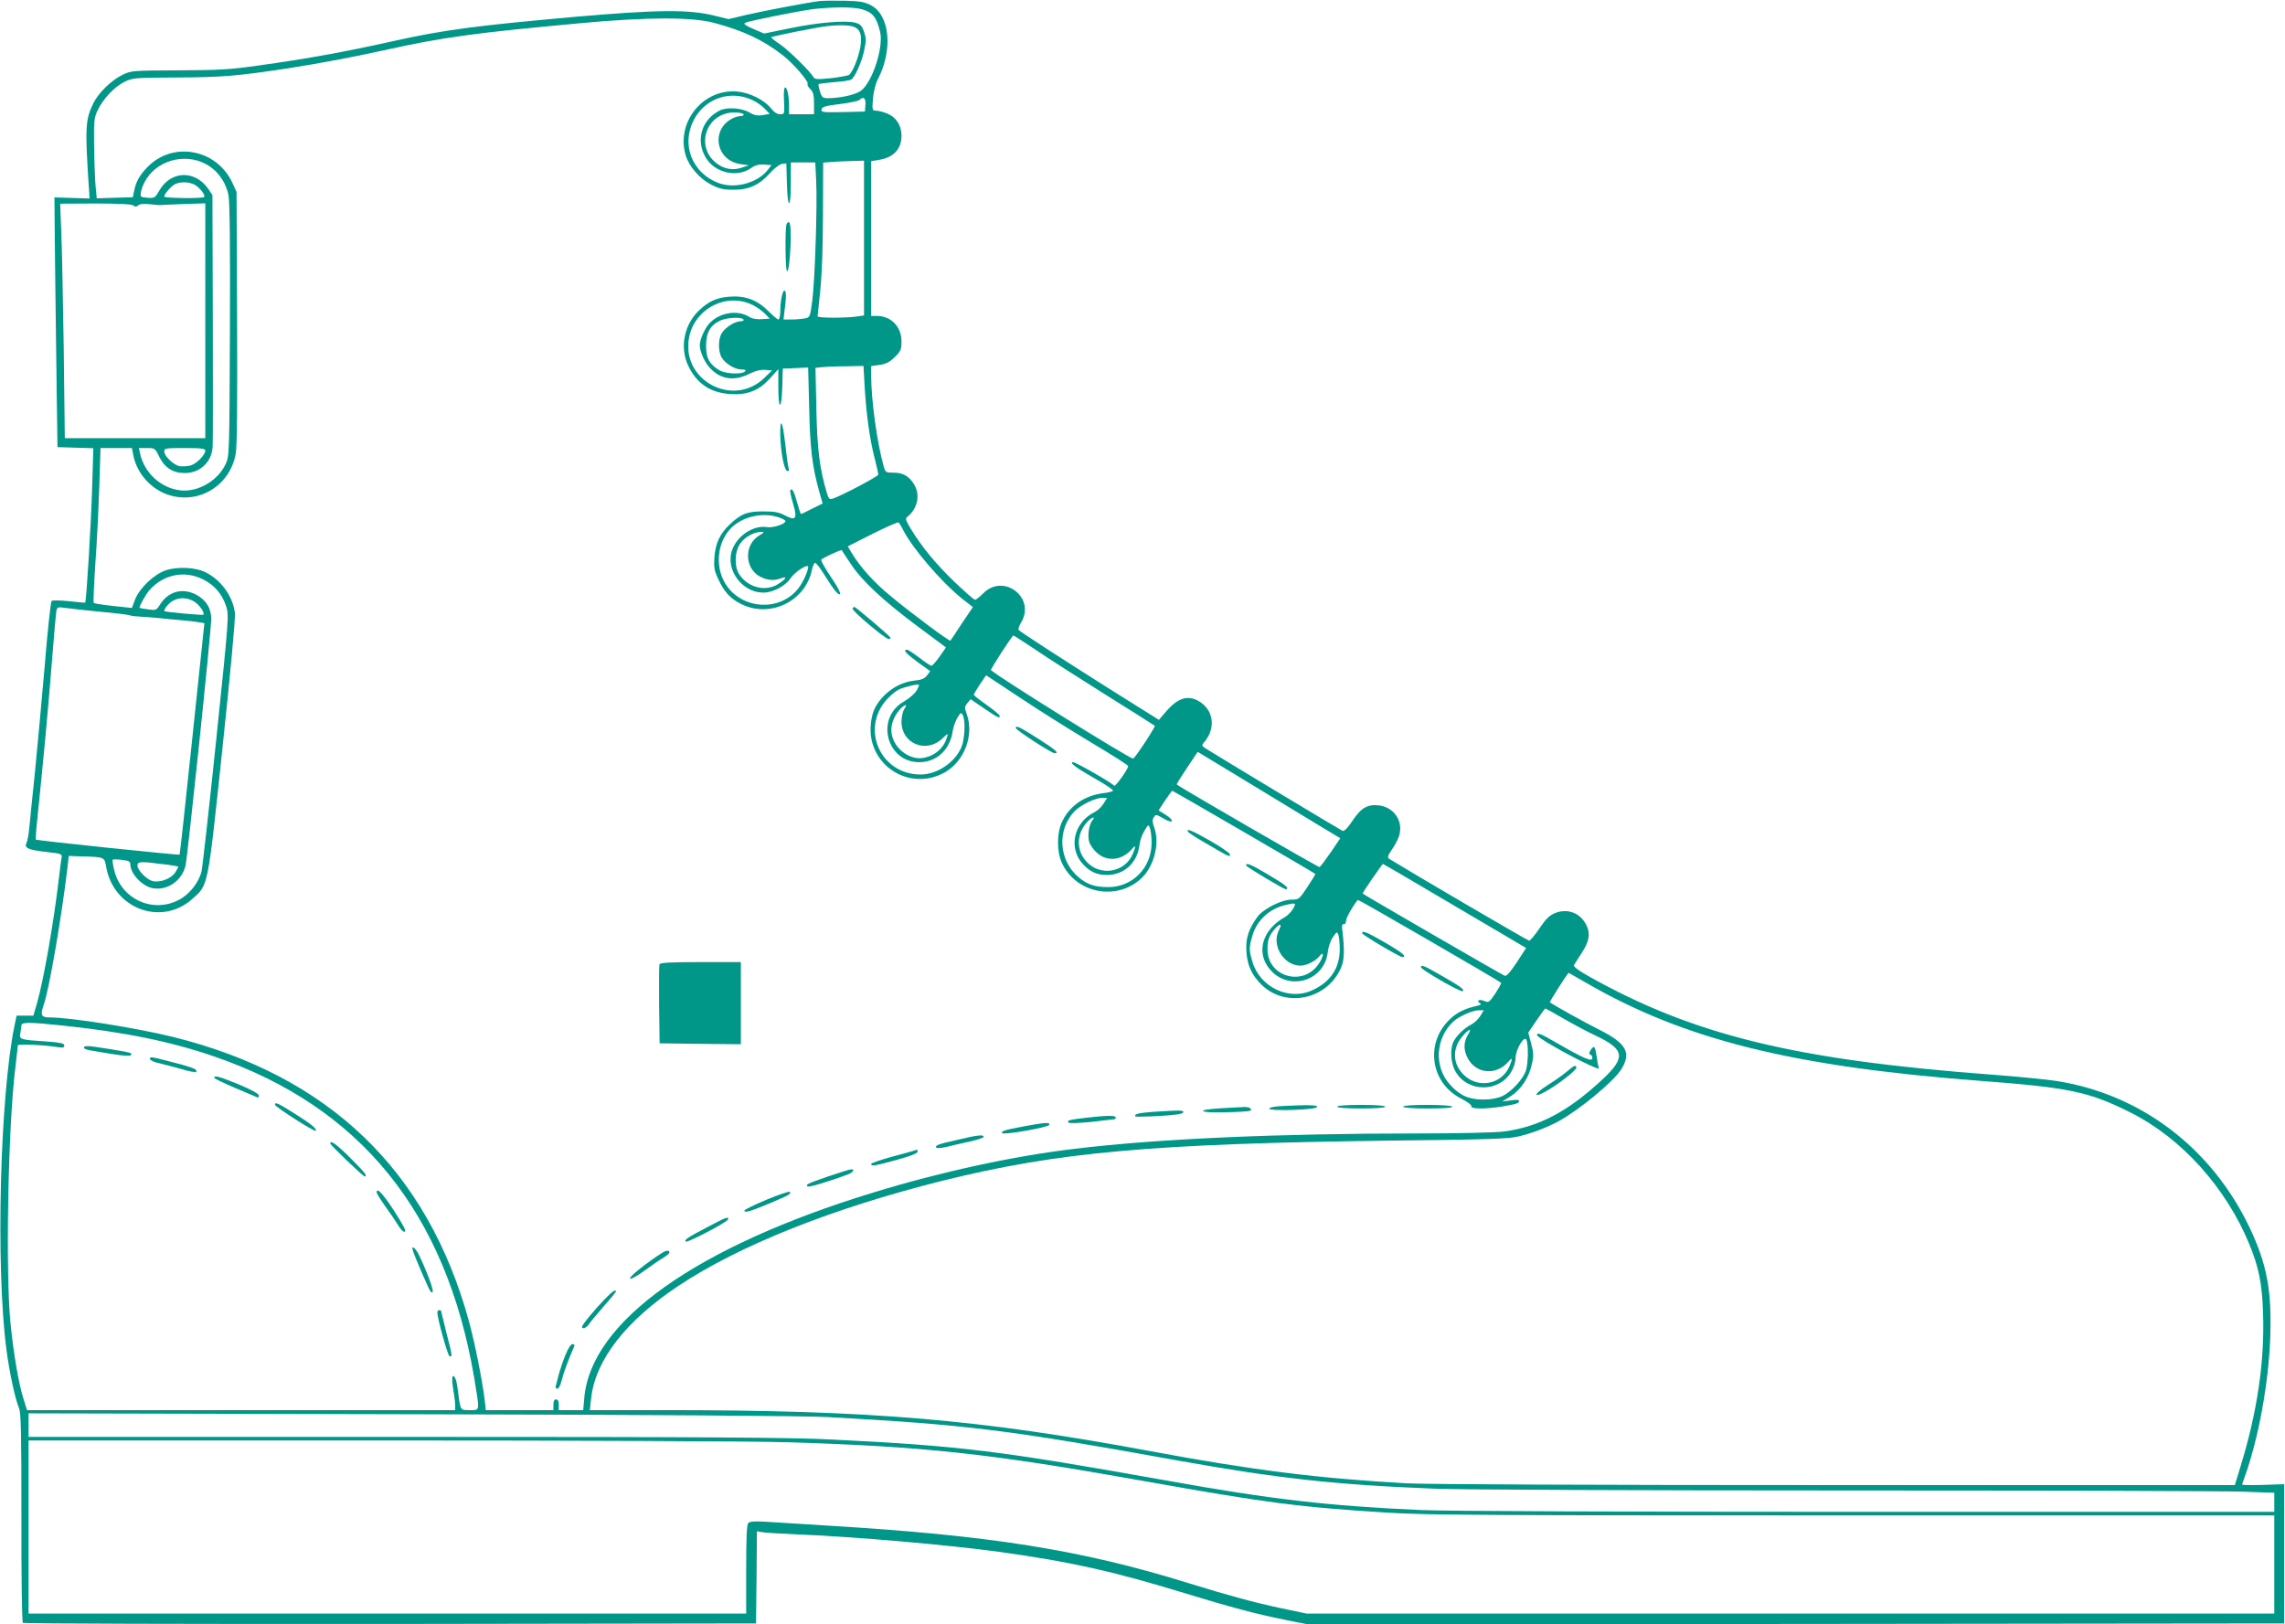 <?xml version="1.0" standalone="no"?>
<!DOCTYPE svg PUBLIC "-//W3C//DTD SVG 20010904//EN"
 "http://www.w3.org/TR/2001/REC-SVG-20010904/DTD/svg10.dtd">
<svg version="1.0" xmlns="http://www.w3.org/2000/svg"
 width="1280pt" height="910pt" viewBox="0 0 1280 910"
 preserveAspectRatio="xMidYMid meet">
<g transform="translate(0,910) scale(0.1,-0.1)"
fill="#009688" stroke="none">
<path d="M4590 9094 c-70 -9 -308 -54 -407 -77 l-102 -24 -78 19 c-145 36
-317 34 -778 -6 -561 -50 -737 -73 -1025 -137 -264 -59 -478 -98 -745 -135
-165 -24 -225 -27 -455 -28 -260 -1 -266 -2 -315 -26 -62 -30 -134 -101 -163
-160 -43 -90 -46 -134 -26 -443 l6 -89 -99 3 -98 3 1 -119 c0 -66 4 -381 8
-700 l8 -580 100 -3 101 -3 -7 -227 c-6 -199 -32 -632 -39 -638 -1 -1 -42 2
-91 8 -50 5 -92 6 -97 1 -5 -5 -23 -171 -39 -369 -17 -197 -42 -467 -55 -599
-14 -132 -28 -269 -31 -305 -4 -36 -10 -72 -15 -81 -15 -29 7 -40 104 -51 91
-10 96 -12 92 -32 -2 -12 -9 -64 -15 -116 -29 -249 -85 -567 -122 -698 l-21
-72 -47 0 -47 0 -11 -52 c-82 -395 -107 -1352 -46 -1818 16 -125 48 -274 70
-327 12 -27 14 -138 14 -615 -1 -319 3 -585 8 -590 4 -4 930 -7 2058 -6 l2049
3 3 258 2 258 33 -5 c17 -3 95 -8 172 -11 341 -14 861 -59 1160 -100 393 -55
628 -107 1030 -230 255 -78 400 -117 565 -150 l125 -25 2735 2 2735 3 0 390 0
390 -117 -4 c-65 -2 -118 -1 -118 2 0 2 7 24 16 48 76 214 131 514 141 769 10
270 -18 418 -117 626 -213 444 -608 744 -1080 818 -52 8 -219 25 -370 36
-1101 83 -1666 222 -2253 552 -57 32 -85 54 -80 61 4 7 24 39 45 71 42 65 48
108 23 156 -34 66 -104 92 -173 65 -32 -13 -52 -32 -88 -86 -26 -38 -52 -69
-58 -69 -8 0 -650 376 -785 459 -11 7 -7 18 19 56 18 26 36 63 40 82 18 79
-34 151 -116 161 -64 7 -100 -14 -149 -88 -25 -38 -45 -58 -54 -55 -12 5 -702
420 -769 463 -20 13 -21 17 -9 31 72 82 56 189 -35 237 -59 30 -113 11 -176
-62 l-40 -47 -284 178 c-264 167 -482 308 -501 325 -5 4 1 23 12 41 86 140
-98 281 -212 164 -19 -19 -39 -35 -45 -35 -6 0 -58 45 -116 101 -104 100 -182
194 -245 298 -27 45 -31 57 -19 65 58 46 75 123 38 183 -27 45 -62 65 -114 65
-44 0 -46 1 -56 36 -37 131 -70 370 -70 509 l0 52 48 7 c36 5 56 16 85 44 33
33 37 43 37 86 0 84 -58 144 -139 144 l-31 0 0 434 0 433 42 7 c83 13 128 61
128 136 0 57 -30 104 -80 124 -22 9 -50 16 -63 16 -21 0 -22 3 -17 68 4 39 14
83 27 107 86 165 68 361 -39 416 -35 18 -62 23 -148 25 -58 1 -121 0 -140 -2z
m235 -45 c63 -17 85 -44 105 -127 21 -87 -44 -285 -108 -331 -31 -22 -115 -41
-182 -41 -32 0 -36 4 -47 37 -6 21 -10 40 -7 42 2 2 41 7 87 11 46 3 89 10 95
14 21 13 60 100 73 164 11 53 11 69 -1 104 -12 35 -21 43 -50 51 -55 14 -211
1 -368 -32 l-142 -29 -60 26 c-43 18 -57 28 -47 34 19 10 292 65 382 77 101
12 224 13 270 0z m-825 -77 c162 -43 275 -96 383 -180 60 -46 150 -150 141
-163 -3 -5 4 -17 16 -29 16 -16 20 -33 20 -80 l0 -60 -70 0 -70 0 0 44 c0 58
-10 106 -22 106 -6 0 -9 -30 -6 -75 3 -74 3 -75 -22 -75 -16 0 -34 11 -51 33
-38 47 -119 88 -188 94 -192 18 -345 -171 -290 -357 19 -63 78 -131 142 -164
45 -23 70 -29 124 -29 86 -1 146 26 206 93 24 27 54 50 68 52 l24 3 3 -112 c4
-150 22 -148 22 2 l0 115 69 0 68 0 5 -102 c7 -137 -7 -560 -22 -674 -12 -91
-13 -92 -42 -98 -17 -3 -50 -6 -75 -6 l-44 0 5 43 c11 81 11 116 1 119 -11 3
-24 -57 -24 -119 -1 -24 -5 -43 -11 -43 -5 0 -31 22 -58 49 -61 61 -128 86
-216 79 -74 -6 -117 -26 -174 -81 -80 -78 -104 -204 -58 -303 48 -103 126
-156 242 -162 93 -5 157 21 219 90 l45 50 0 -101 c0 -133 18 -132 22 2 l3 102
71 3 71 3 6 -228 c5 -230 17 -325 56 -466 l19 -68 -59 -29 c-32 -17 -60 -30
-62 -30 -2 0 -12 29 -22 65 -17 63 -29 84 -38 68 -3 -5 5 -39 16 -76 25 -84
15 -97 -47 -64 -32 17 -58 22 -121 22 -90 0 -125 -14 -188 -74 -54 -51 -79
-104 -85 -182 -4 -56 -1 -75 20 -120 34 -75 70 -114 132 -144 161 -79 358 17
394 192 4 20 12 38 17 40 6 1 29 -28 52 -66 54 -86 79 -118 89 -109 4 4 -13
38 -38 75 -46 69 -68 107 -68 117 0 7 112 58 115 54 1 -2 23 -36 50 -76 63
-96 179 -204 374 -350 l160 -119 -36 -52 c-20 -28 -40 -51 -45 -51 -5 0 -36
20 -68 45 -32 25 -63 45 -69 45 -25 0 -7 -20 59 -69 l71 -51 -18 -24 c-14 -18
-31 -25 -70 -29 -90 -9 -178 -70 -222 -154 -22 -43 -31 -121 -19 -176 40 -187
248 -279 414 -182 107 63 161 207 120 323 -14 38 -13 43 3 63 l18 22 76 -52
c80 -54 87 -57 87 -41 0 5 -33 32 -72 60 -40 28 -73 54 -73 58 0 4 16 30 34
58 l35 51 195 -129 c108 -72 287 -184 399 -251 111 -66 202 -124 202 -129 0
-16 -73 -119 -79 -110 -10 15 -214 132 -230 132 -25 -1 19 -33 130 -96 55 -31
97 -60 94 -64 -2 -4 -28 -11 -57 -14 -107 -14 -191 -75 -231 -165 -27 -61 -27
-161 0 -222 77 -173 307 -220 446 -90 70 64 104 193 74 280 -12 34 -13 48 -4
62 11 18 13 17 54 -6 54 -33 67 -14 13 20 l-40 25 36 55 c20 30 39 55 41 55 4
0 791 -457 801 -466 2 -1 -18 -34 -44 -73 -46 -69 -48 -71 -89 -71 -55 0 -155
-50 -190 -95 -49 -66 -68 -121 -63 -194 5 -80 29 -132 85 -188 136 -132 367
-83 445 95 19 43 21 102 6 222 -2 16 2 24 10 23 6 -2 12 6 12 18 0 16 35 79
66 118 3 3 789 -452 803 -465 2 -2 -12 -28 -32 -59 -35 -51 -38 -54 -62 -43
-27 12 -48 2 -25 -12 10 -6 7 -10 -16 -15 -67 -15 -115 -38 -154 -77 -139
-134 -106 -357 66 -443 35 -18 59 -36 56 -43 -5 -15 76 -16 168 -2 83 14 100
19 100 32 0 7 -17 8 -47 3 l-48 -6 48 30 c57 37 102 104 118 179 11 47 10 64
-4 116 l-16 61 46 68 c25 37 47 67 50 67 2 0 50 -26 106 -59 56 -32 136 -75
178 -94 161 -77 167 -121 36 -244 -192 -179 -353 -265 -551 -292 -45 -6 -247
-11 -479 -11 -789 0 -1464 -30 -1927 -86 -344 -41 -746 -128 -1128 -245 -992
-303 -1583 -723 -1619 -1151 l-6 -68 -68 0 -69 0 0 30 c0 20 -5 30 -15 30 -10
0 -15 -10 -15 -30 l0 -30 -189 0 -190 0 -6 58 c-14 112 -55 319 -89 443 -232
842 -783 1372 -1654 1589 -206 51 -577 110 -693 110 -48 0 -54 12 -35 68 31
86 100 488 134 772 l7 65 80 -3 c118 -3 121 -5 129 -54 38 -236 306 -340 481
-186 93 82 87 53 171 846 44 414 73 727 70 756 -10 92 -75 184 -161 228 -57
30 -158 35 -226 13 -66 -22 -148 -100 -173 -165 l-17 -46 -104 11 c-57 6 -107
14 -110 17 -3 3 1 102 9 219 9 118 18 312 22 432 l7 217 88 0 88 0 7 -37 c17
-92 83 -176 171 -215 173 -76 367 28 403 217 8 42 10 267 8 765 l-3 705 -23
50 c-87 190 -333 236 -476 89 -44 -46 -63 -79 -74 -131 l-8 -38 -101 -3 -101
-3 -7 73 c-3 40 -7 141 -8 223 -2 135 0 155 20 197 29 63 94 132 151 160 45
22 57 23 297 24 247 1 332 8 610 50 174 27 374 64 558 105 321 71 500 95 1087
149 381 35 624 35 750 2z m769 -18 c48 -10 63 -47 50 -120 -11 -60 -42 -136
-62 -153 -7 -5 -52 -13 -102 -19 -78 -8 -91 -7 -99 7 -19 33 -140 151 -187
183 -27 18 -49 36 -49 39 0 5 253 56 315 63 57 6 103 6 134 0z m-553 -415 c22
-10 53 -32 68 -48 l28 -29 -40 -7 c-30 -5 -47 -1 -76 16 -43 25 -127 30 -166
9 -100 -51 -134 -166 -77 -262 50 -86 176 -116 255 -59 23 16 43 21 73 19 l41
-3 -22 -28 c-58 -73 -186 -107 -276 -72 -147 56 -209 214 -138 352 62 122 205
171 330 112z m632 -26 l-3 -38 -123 -3 c-114 -2 -123 -1 -120 15 3 15 21 20
102 30 55 7 104 17 110 23 22 22 37 11 34 -27z m-683 -53 c3 -5 -3 -10 -15
-10 -12 0 -33 -6 -48 -14 -122 -63 -92 -234 44 -255 l49 -7 -39 -13 c-49 -17
-99 -9 -142 24 -123 94 -58 284 98 285 26 0 50 -4 53 -10z m-3014 -278 c65
-34 113 -98 129 -175 7 -37 10 -273 8 -758 -3 -690 -3 -705 -24 -749 -44 -94
-156 -159 -255 -147 -108 13 -200 97 -224 205 l-7 32 45 0 c44 0 46 -1 68 -47
32 -64 77 -93 144 -93 85 0 150 60 156 145 2 17 2 341 1 721 l-2 691 -22 33
c-74 108 -209 105 -274 -5 -25 -44 -28 -46 -68 -43 -37 3 -41 5 -37 28 1 14
11 41 21 60 61 118 219 166 341 102z m3689 -416 l0 -433 -46 -7 c-65 -8 -214
-8 -214 2 0 4 7 70 15 147 9 88 15 246 15 427 l1 287 47 4 c26 2 77 4 115 5
l67 2 0 -434z m-3751 300 c30 -16 64 -60 54 -70 -10 -9 -223 -7 -223 3 0 15
42 62 64 71 32 13 74 11 105 -4z m-342 -117 c9 -9 17 -8 28 1 9 8 31 10 62 6
27 -3 53 -5 58 -5 6 1 65 3 133 6 l122 4 0 -658 0 -658 -393 0 -394 0 -6 500
c-4 275 -10 571 -14 657 l-6 157 198 1 c130 0 203 -4 212 -11z m3472 -559 c20
-10 49 -31 65 -46 l28 -29 -45 -3 c-29 -2 -55 3 -69 12 -66 43 -171 25 -227
-39 -26 -30 -51 -89 -51 -120 0 -32 25 -90 53 -122 59 -68 138 -81 225 -37 34
17 63 24 89 22 l38 -3 -43 -42 c-175 -170 -468 -14 -422 226 31 164 213 256
359 181z m-54 -80 c3 -6 -4 -10 -17 -10 -31 0 -83 -33 -104 -65 -22 -34 -22
-106 0 -140 23 -35 74 -65 110 -65 22 0 27 -3 19 -11 -18 -18 -108 -14 -144 7
-55 33 -74 68 -74 137 0 72 23 114 77 140 37 18 123 23 133 7z m679 -382 c9
-149 28 -290 56 -397 11 -43 20 -84 20 -90 0 -10 -209 -120 -256 -135 -18 -5
-23 0 -33 35 -39 131 -53 238 -58 466 l-5 232 33 4 c19 2 80 5 135 5 l101 2 7
-122z m-3694 -352 c0 -25 -50 -75 -83 -84 -17 -4 -44 -6 -59 -4 -34 5 -88 56
-88 83 0 18 8 19 115 19 93 0 115 -3 115 -14z m3223 -378 c15 -6 27 -14 27
-17 0 -17 -70 -40 -104 -34 -77 12 -169 -50 -196 -132 -36 -109 58 -235 176
-235 53 0 124 37 152 80 21 32 88 78 98 67 7 -7 -18 -70 -43 -108 -86 -131
-279 -144 -390 -28 -87 92 -89 247 -5 343 65 73 189 101 285 64z m686 -67 c54
-105 214 -291 328 -383 l63 -49 -62 -92 c-33 -51 -62 -94 -64 -96 -5 -6 -220
154 -333 248 -96 79 -171 162 -220 243 l-22 37 138 70 c76 38 141 67 146 64 4
-2 16 -21 26 -42z m-806 -31 c-88 -53 -82 -190 10 -233 40 -19 74 -21 111 -7
37 14 32 -1 -10 -29 -70 -48 -171 -26 -222 50 -30 44 -28 129 6 176 24 34 75
62 112 63 24 0 24 -1 -7 -20z m-3115 -246 c64 -32 107 -83 129 -151 16 -51 15
-65 -56 -750 -40 -384 -77 -714 -82 -735 -16 -64 -69 -130 -128 -160 -147 -77
-325 7 -362 170 -7 28 -10 54 -8 56 2 2 25 2 52 -1 38 -5 47 -9 47 -25 0 -52
66 -123 126 -134 80 -15 164 42 183 126 12 51 144 1311 144 1381 1 62 -31 111
-89 140 -77 37 -153 14 -199 -60 -19 -30 -22 -31 -65 -25 -25 3 -46 7 -48 9
-5 5 36 78 56 100 79 88 197 111 300 59z m-50 -124 c29 -18 61 -64 51 -74 -4
-4 -211 15 -217 20 -9 6 22 45 46 58 38 21 81 19 120 -4z m-538 -56 c91 -8
172 -18 180 -22 8 -3 35 -6 60 -7 25 -1 72 -5 105 -8 33 -4 89 -9 125 -12 36
-3 79 -8 95 -11 l30 -5 -68 -647 c-37 -355 -69 -648 -71 -650 -5 -4 -799 79
-805 84 -2 2 1 54 8 116 31 298 62 628 81 873 12 149 23 280 26 293 4 19 9 22
37 18 18 -3 106 -13 197 -22z m5248 -212 c64 -44 241 -157 392 -252 151 -94
277 -174 279 -176 5 -5 -112 -184 -122 -184 -20 0 -752 455 -796 496 -4 4 119
194 126 194 2 0 56 -35 121 -78z m-664 -232 c-11 -17 -42 -44 -70 -60 -162
-91 -99 -340 85 -340 97 0 171 68 187 170 3 25 16 60 27 79 18 30 21 32 30 15
16 -28 12 -134 -7 -179 -37 -88 -138 -155 -231 -154 -223 1 -336 256 -187 421
20 22 49 46 65 54 27 14 108 34 115 28 2 -1 -4 -17 -14 -34z m-68 -102 c-9
-13 -16 -43 -16 -72 0 -122 138 -179 228 -94 33 32 34 32 27 8 -17 -60 -67
-104 -132 -116 -70 -13 -152 42 -174 117 -15 48 -1 103 37 149 30 35 53 41 30
8z m2243 -604 l199 -120 -54 -80 c-30 -43 -58 -80 -62 -82 -6 -2 -786 449
-800 463 -2 2 24 44 57 93 l60 90 200 -121 c110 -67 290 -176 400 -243z
m-1127 74 c-11 -18 -33 -39 -49 -47 -119 -58 -151 -203 -65 -294 39 -42 77
-58 132 -59 97 0 172 69 183 169 3 24 15 59 28 79 22 37 23 37 31 13 5 -13 9
-50 9 -81 0 -139 -106 -247 -241 -248 -77 0 -120 14 -170 57 -109 94 -120 262
-22 367 33 35 117 76 155 76 l29 0 -20 -32z m-62 -93 c-19 -23 -29 -83 -19
-120 5 -18 25 -47 45 -64 58 -51 141 -41 196 24 21 24 22 15 4 -28 -43 -104
-180 -129 -258 -46 -61 64 -60 158 4 226 23 25 48 32 28 8z m-5210 -246 c46
-5 86 -12 88 -14 2 -2 -6 -17 -17 -34 -25 -35 -85 -57 -127 -47 -33 9 -84 61
-84 87 0 23 18 24 140 8z m7123 -166 c155 -91 335 -197 399 -235 l117 -69 -52
-80 c-34 -52 -57 -78 -67 -76 -11 3 -778 447 -797 461 -3 3 110 166 114 166 2
0 131 -75 286 -167z m-790 -85 c-10 -17 -31 -38 -47 -47 -117 -65 -158 -183
-95 -275 99 -145 317 -92 337 81 3 27 15 63 28 82 21 31 24 33 31 15 4 -10 8
-48 8 -84 -1 -105 -52 -181 -154 -228 -130 -60 -293 17 -335 159 -20 66 -20
82 0 148 25 85 94 149 181 170 64 15 66 14 46 -21z m-79 -120 c-43 -83 27
-198 121 -198 33 0 85 26 107 54 27 33 23 -4 -5 -44 -87 -130 -287 -73 -287
82 0 52 10 79 43 116 29 32 40 27 21 -10z m1723 -295 c550 -318 1154 -468
2203 -548 503 -38 613 -61 845 -178 284 -142 534 -419 665 -737 53 -129 72
-221 77 -385 10 -271 -33 -560 -128 -867 l-30 -98 -2227 0 c-1373 0 -2298 4
-2412 10 -492 27 -867 74 -1435 180 -963 179 -1566 230 -2726 230 l-415 0 8
72 c26 212 195 429 488 624 341 227 864 435 1475 588 652 162 1177 209 2520
226 550 6 660 10 715 24 76 19 157 50 220 84 117 64 307 221 351 290 59 93 31
146 -120 222 -81 40 -269 145 -279 155 -3 3 100 164 105 165 1 0 46 -26 100
-57z m-595 -185 c-11 -18 -33 -39 -49 -47 -37 -18 -81 -60 -99 -93 -23 -43
-18 -125 10 -172 68 -117 244 -117 312 0 14 23 24 57 24 78 0 47 50 129 61
100 11 -29 10 -124 -2 -168 -13 -48 -82 -123 -134 -147 -26 -12 -63 -19 -105
-19 -82 0 -132 22 -187 83 -91 99 -83 260 18 354 32 29 107 63 142 63 l29 0
-20 -32z m-7945 -53 c347 -36 611 -90 857 -175 816 -282 1295 -874 1452 -1797
32 -195 34 -183 -25 -183 -55 0 -51 -5 -67 116 -3 28 -10 58 -15 65 -16 27
-21 -1 -10 -64 6 -35 11 -76 11 -90 l0 -27 -1200 0 -1199 0 -21 68 c-26 84
-54 247 -71 417 -29 285 -14 1103 27 1435 7 63 14 119 14 124 0 9 161 1 228
-11 24 -4 32 -2 32 10 0 12 -20 16 -97 22 -151 10 -156 11 -149 47 3 17 6 37
6 44 0 18 49 18 227 -1z m7879 -47 c-27 -43 -29 -85 -7 -131 46 -94 163 -106
233 -22 21 24 22 15 4 -28 -43 -103 -177 -128 -257 -48 -62 61 -65 145 -8 214
33 40 58 51 35 15z m-3586 -2147 c776 -43 1006 -71 1945 -241 566 -102 901
-139 1450 -160 141 -6 1149 -10 2305 -10 1130 0 2133 -3 2228 -7 l172 -6 0
-54 0 -53 -2274 0 c-1372 0 -2365 4 -2503 10 -520 23 -843 60 -1431 166 -935
167 -1156 194 -1867 229 -233 12 -701 15 -2397 15 l-2108 0 0 66 0 66 2143 -5
c1350 -3 2214 -9 2337 -16z m-224 -141 c763 -24 1120 -62 1979 -215 706 -126
884 -149 1390 -180 202 -13 616 -15 2598 -15 l2357 0 0 -275 0 -275 -2710 0
-2710 0 -143 30 c-147 31 -301 73 -517 140 -604 188 -1117 269 -2040 324 -140
9 -291 18 -336 21 -55 3 -84 1 -92 -7 -9 -9 -12 -81 -12 -260 l0 -248 -2010 0
-2010 0 0 485 0 485 1964 0 c1105 0 2107 -4 2292 -10z"/>
<path d="M4406 7844 c-9 -24 -7 -264 3 -264 17 0 29 264 12 274 -5 3 -12 -1
-15 -10z"/>
<path d="M4371 6663 c2 -94 21 -195 38 -201 10 -4 12 1 8 19 -4 13 -12 75 -19
137 -14 124 -29 149 -27 45z"/>
<path d="M4776 5691 c-7 -11 183 -171 202 -171 8 0 12 4 10 8 -3 9 -195 172
-202 172 -3 0 -7 -4 -10 -9z"/>
<path d="M5690 5022 c0 -12 201 -142 218 -142 27 0 6 19 -90 80 -107 68 -128
78 -128 62z"/>
<path d="M6655 4440 c3 -5 47 -34 98 -63 134 -79 137 -80 137 -64 0 7 -49 41
-108 75 -102 58 -141 75 -127 52z"/>
<path d="M6980 4252 c0 -8 214 -136 224 -134 20 6 -2 24 -95 79 -100 60 -129
72 -129 55z"/>
<path d="M7630 3872 c0 -9 214 -136 226 -134 27 2 1 24 -95 80 -104 60 -131
71 -131 54z"/>
<path d="M3694 3697 c-2 -7 -3 -109 -2 -227 l3 -215 228 -3 227 -2 0 230 0
230 -225 0 c-174 0 -227 -3 -231 -13z"/>
<path d="M7960 3681 c0 -13 222 -141 233 -134 13 8 -8 24 -116 86 -99 57 -117
65 -117 48z"/>
<path d="M8610 3301 c0 -5 37 -31 83 -57 121 -71 269 -142 263 -129 -2 7 -8
34 -11 61 -10 64 -14 70 -33 43 -11 -16 -12 -24 -4 -27 7 -2 12 -10 12 -19 0
-24 -45 -5 -203 86 -90 52 -107 58 -107 42z"/>
<path d="M8780 3099 c-19 -17 -67 -51 -107 -76 -79 -50 -90 -80 -15 -38 68 38
171 118 172 133 0 18 -12 14 -50 -19z"/>
<path d="M7173 2903 c-35 -2 -63 -8 -63 -14 0 -15 262 -7 268 9 4 12 -49 13
-205 5z"/>
<path d="M7490 2900 c0 -6 52 -10 135 -10 83 0 135 4 135 10 0 6 -52 10 -135
10 -83 0 -135 -4 -135 -10z"/>
<path d="M7860 2900 c0 -6 54 -10 141 -10 91 0 138 4 134 10 -4 6 -62 10 -141
10 -83 0 -134 -4 -134 -10z"/>
<path d="M6837 2891 c-147 -9 -122 -27 31 -22 70 1 130 5 135 8 16 10 -6 23
-36 21 -18 -1 -76 -4 -130 -7z"/>
<path d="M6458 2871 c-79 -6 -109 -13 -97 -26 3 -2 63 -1 134 3 88 5 130 11
133 20 4 13 -12 13 -170 3z"/>
<path d="M6085 2838 c-94 -11 -112 -15 -99 -27 5 -5 60 -3 129 4 66 8 123 14
128 15 4 0 7 5 7 10 0 12 -52 11 -165 -2z"/>
<path d="M5737 2790 c-113 -21 -130 -27 -123 -38 7 -12 259 32 264 46 5 16
-22 14 -141 -8z"/>
<path d="M5362 2714 c-111 -25 -125 -31 -117 -44 3 -4 29 -2 58 5 28 7 87 21
130 30 42 9 77 21 77 26 0 14 -34 10 -148 -17z"/>
<path d="M5125 2655 c-5 -2 -63 -18 -127 -35 -65 -18 -118 -36 -118 -41 0 -14
18 -11 143 23 74 20 117 37 117 45 0 7 -1 13 -2 12 -2 0 -7 -2 -13 -4z"/>
<path d="M4641 2510 c-121 -42 -129 -46 -117 -57 6 -6 118 27 229 69 27 11 37
28 15 27 -7 0 -64 -18 -127 -39z"/>
<path d="M4292 2378 c-67 -28 -122 -55 -122 -60 0 -15 32 -5 145 42 105 44
122 54 108 63 -5 3 -64 -17 -131 -45z"/>
<path d="M3960 2224 c-109 -57 -128 -70 -118 -80 8 -8 231 109 236 124 6 19
-8 14 -118 -44z"/>
<path d="M3709 2081 c-85 -54 -188 -136 -180 -144 5 -5 38 13 82 45 41 30 89
63 107 73 17 11 32 23 32 27 0 15 -16 15 -41 -1z"/>
<path d="M3384 1818 c-56 -58 -124 -141 -124 -152 0 -14 26 -5 38 14 7 11 44
56 82 99 39 44 70 82 70 85 0 16 -20 1 -66 -46z"/>
<path d="M3167 1508 c-14 -35 -30 -83 -37 -108 -6 -25 -13 -53 -16 -62 -3 -11
0 -18 8 -18 8 0 18 21 25 49 10 41 36 112 70 189 3 6 -2 12 -10 12 -9 0 -25
-25 -40 -62z"/>
<path d="M470 3230 c0 -5 15 -11 33 -14 17 -3 74 -13 126 -21 61 -10 98 -12
104 -6 12 12 -2 15 -133 36 -111 18 -130 18 -130 5z"/>
<path d="M840 3167 c0 -7 24 -18 58 -25 31 -8 88 -22 125 -33 66 -20 92 -19
71 0 -5 5 -52 21 -104 34 -149 39 -150 39 -150 24z"/>
<path d="M1200 3062 c0 -4 53 -30 117 -57 65 -28 121 -51 125 -53 5 -2 8 3 8
11 0 9 -42 32 -111 61 -110 45 -139 53 -139 38z"/>
<path d="M1540 2911 c0 -11 221 -153 228 -146 10 10 -29 41 -122 99 -89 56
-106 64 -106 47z"/>
<path d="M1850 2694 c0 -9 183 -184 192 -184 19 0 3 20 -80 103 -76 76 -112
102 -112 81z"/>
<path d="M2110 2420 c0 -6 22 -41 48 -78 27 -37 59 -84 71 -104 20 -34 41 -50
41 -31 0 11 -51 95 -97 161 -42 58 -63 76 -63 52z"/>
<path d="M2313 2093 c12 -38 90 -218 98 -227 32 -35 2 63 -61 197 -21 45 -48
67 -37 30z"/>
<path d="M2450 1748 c0 -35 58 -242 68 -246 17 -5 16 1 -18 134 -16 66 -30
120 -30 122 0 1 -4 2 -10 2 -5 0 -10 -6 -10 -12z"/>
</g>
</svg>
